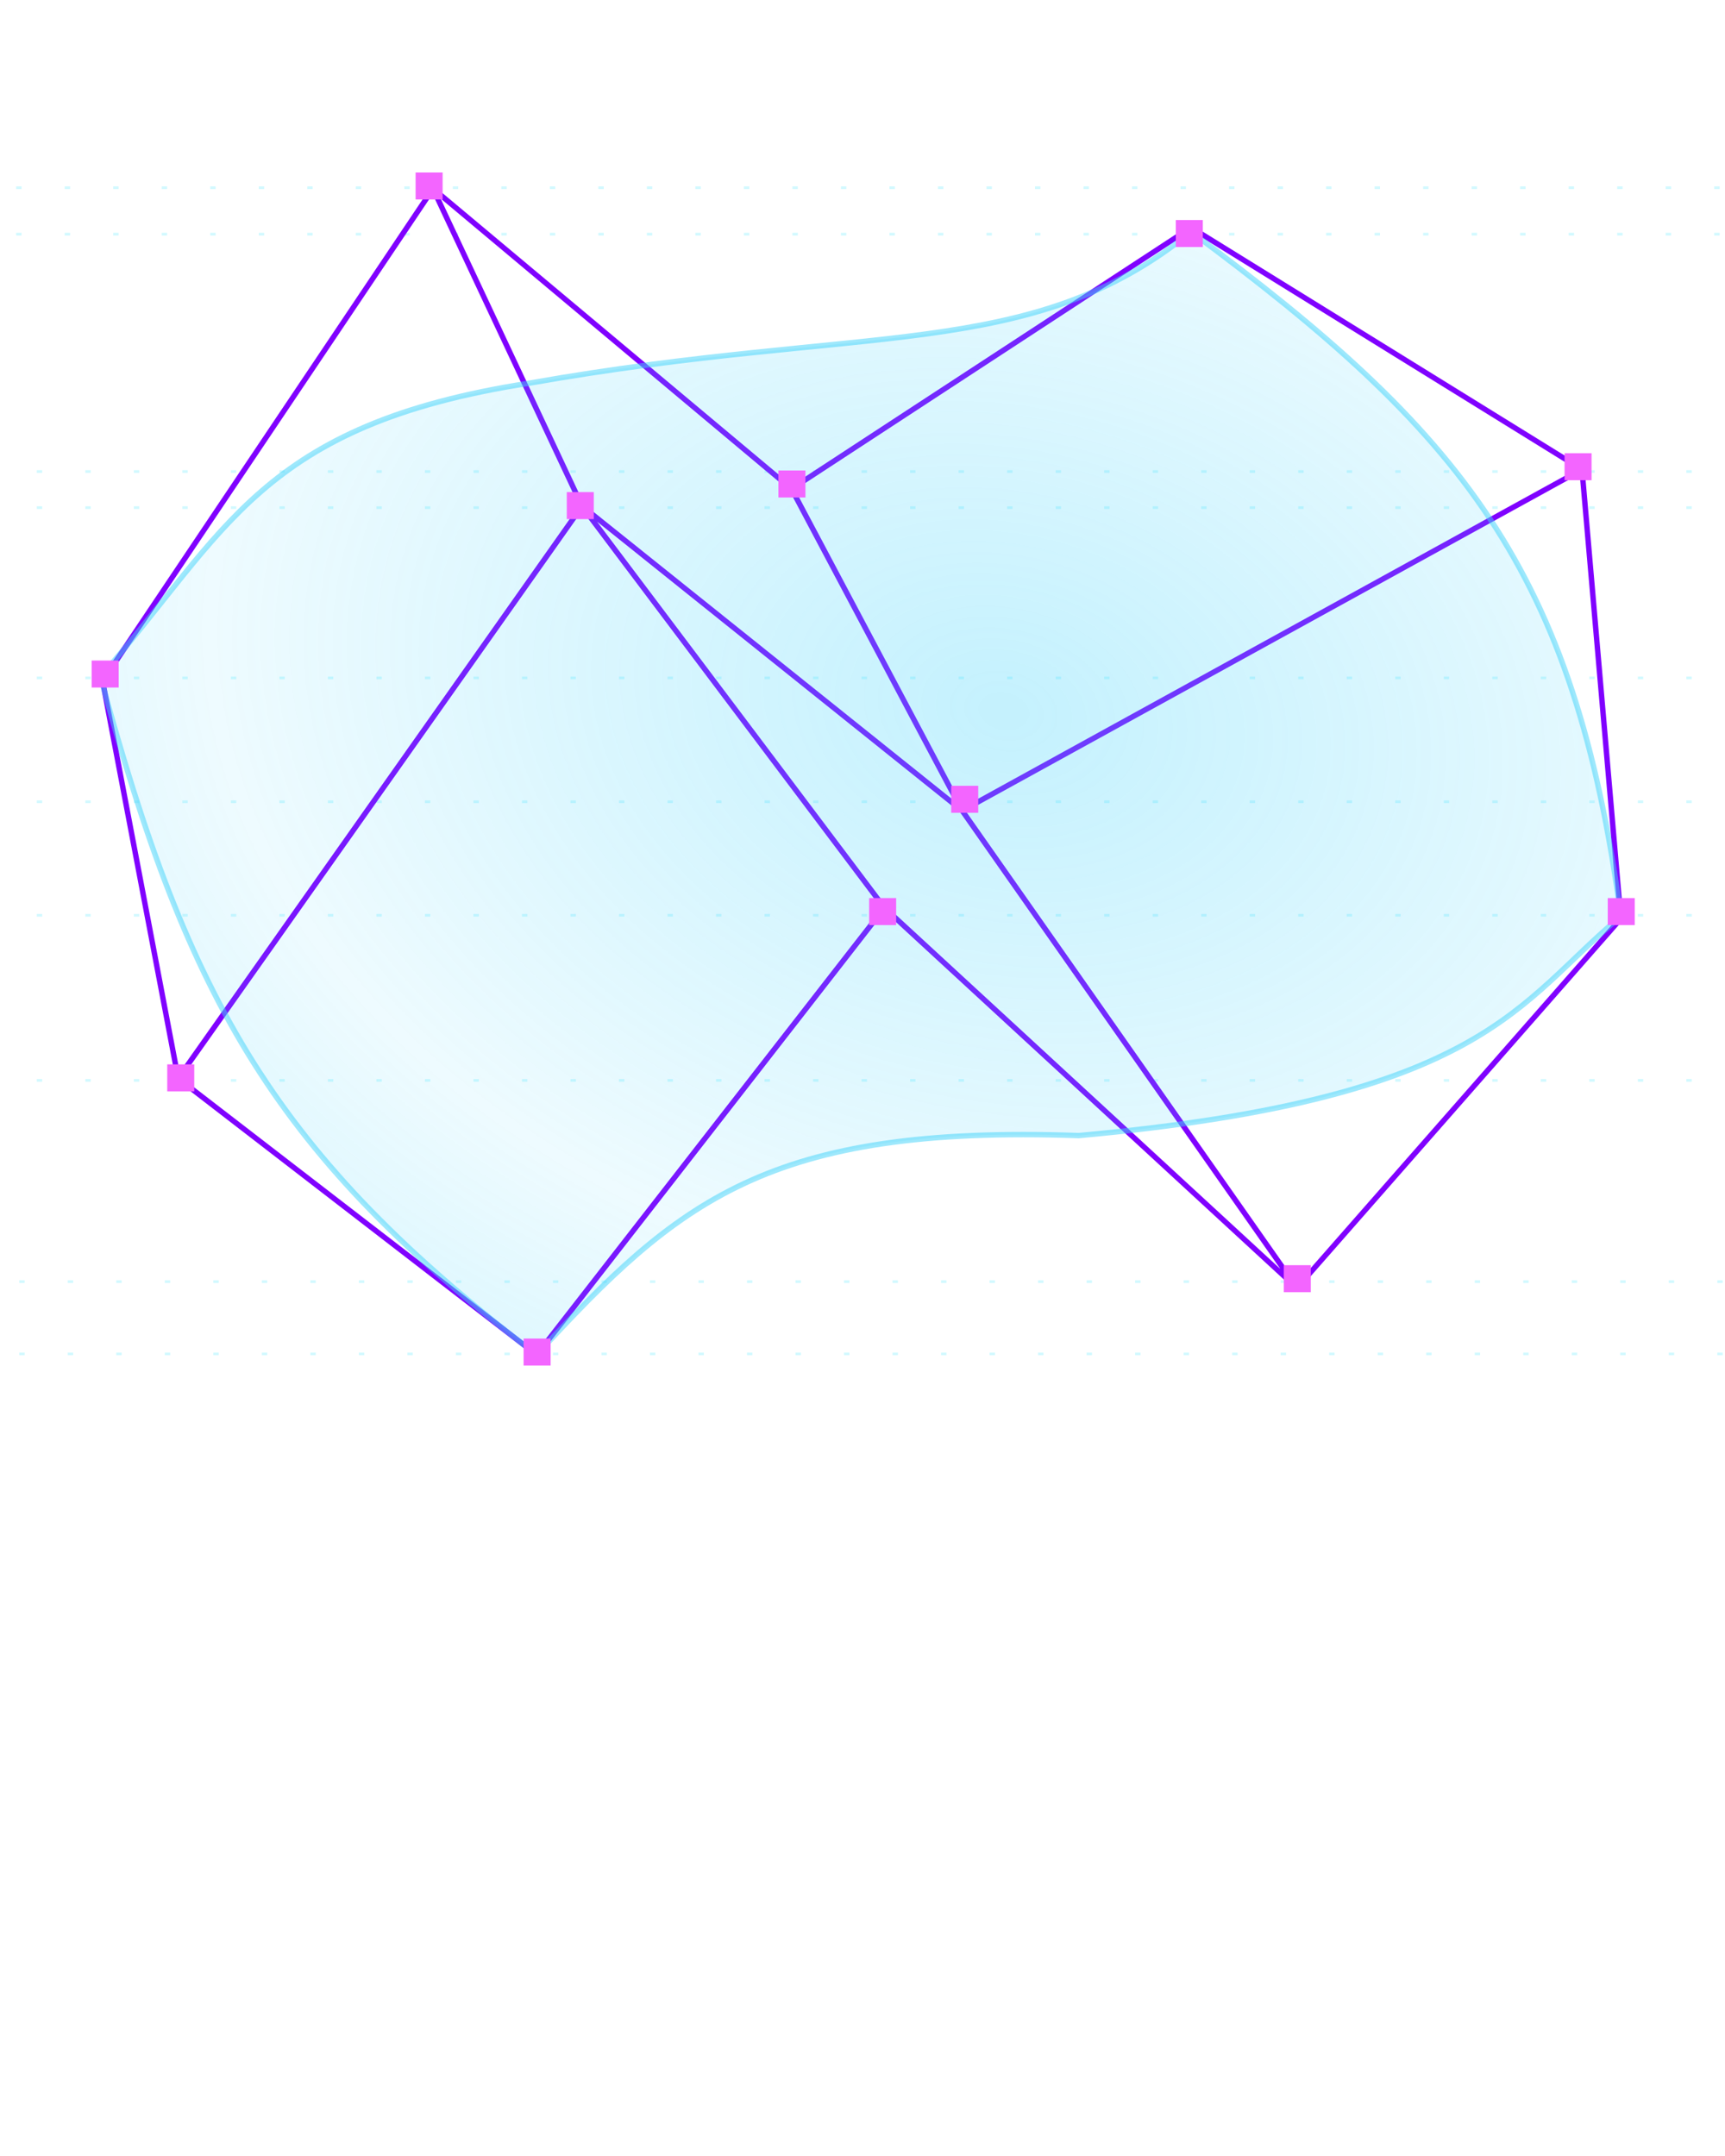<svg width="320" height="400" viewBox="0 0 320 400" fill="none" xmlns="http://www.w3.org/2000/svg">
<g clip-path="url(#clip0_1195_545)">
<path opacity="0.2" d="M-122.427 251.188L452.641 251.188" stroke="#21E4FF" stroke-width="0.5" stroke-dasharray="1 8"/>
<path opacity="0.2" d="M-122.427 237.781L452.641 237.781" stroke="#21E4FF" stroke-width="0.5" stroke-dasharray="1 8"/>
<path opacity="0.2" d="M-128.171 200.445L446.896 200.445" stroke="#21E4FF" stroke-width="0.5" stroke-dasharray="1 8"/>
<path opacity="0.2" d="M-128.171 169.812L446.896 169.813" stroke="#21E4FF" stroke-width="0.5" stroke-dasharray="1 8"/>
<path opacity="0.2" d="M-128.171 148.75L446.896 148.75" stroke="#21E4FF" stroke-width="0.5" stroke-dasharray="1 8"/>
<path opacity="0.2" d="M-128.171 125.773L446.896 125.773" stroke="#21E4FF" stroke-width="0.5" stroke-dasharray="1 8"/>
<path opacity="0.2" d="M-128.171 94.18L446.896 94.18" stroke="#21E4FF" stroke-width="0.5" stroke-dasharray="1 8"/>
<path opacity="0.2" d="M-128.171 87.484L446.896 87.484" stroke="#21E4FF" stroke-width="0.5" stroke-dasharray="1 8"/>
<path opacity="0.2" d="M-132 43.445L443.067 43.445" stroke="#21E4FF" stroke-width="0.5" stroke-dasharray="1 8"/>
<path opacity="0.2" d="M-132 34.828L443.067 34.828" stroke="#21E4FF" stroke-width="0.5" stroke-dasharray="1 8"/>
<path d="M80.331 35.008L19.034 126.355L33.056 200.073M80.331 35.008L146.837 90.697M80.331 35.008L107.975 93.903M146.837 90.697L220.954 42.219L293.469 87.092M146.837 90.697L178.487 150.393M293.469 87.092L300.681 170.426L240.586 238.936M293.469 87.092L178.487 150.393M240.586 238.936L178.487 150.393M240.586 238.936L164.064 168.422M178.487 150.393L107.975 93.903M107.975 93.903L33.056 200.073M107.975 93.903L164.064 168.422M33.056 200.073L99.562 251.356L164.064 168.422" stroke="#8001FF"/>
<path d="M99.562 251.351C51.268 214.495 34.91 185.867 18.634 125.548C42.03 98.76 48.204 78.803 98.36 71.061C160.892 60.038 191.24 67.111 220.955 43.016C271.072 80.15 292.106 105.53 300.682 170.02C281.564 185.821 276.023 203.793 200.122 210.685C142.537 208.694 125.815 222.771 99.562 251.351Z" fill="url(#paint0_radial_1195_545)" fill-opacity="0.3" stroke="#3FD2FB" stroke-opacity="0.5"/>
<rect x="31.025" y="197.469" width="5.01" height="5.01" fill="#F365FF"/>
<rect x="97.13" y="248.344" width="5.01" height="5.01" fill="#F365FF"/>
<rect x="161.232" y="166.617" width="5.01" height="5.01" fill="#F365FF"/>
<rect x="176.458" y="145.789" width="5.01" height="5.01" fill="#F365FF"/>
<rect x="144.404" y="87.289" width="5.01" height="5.01" fill="#F365FF"/>
<rect x="105.142" y="91.297" width="5.01" height="5.01" fill="#F365FF"/>
<rect x="77.099" y="32" width="5.01" height="5.01" fill="#F365FF"/>
<rect x="17.002" y="122.547" width="5.01" height="5.01" fill="#F365FF"/>
<rect x="290.236" y="84.086" width="5.01" height="5.01" fill="#F365FF"/>
<rect x="218.123" y="40.82" width="5.01" height="5.01" fill="#F365FF"/>
<rect x="298.251" y="166.617" width="5.01" height="5.01" fill="#F365FF"/>
<rect x="238.15" y="234.727" width="5.01" height="5.01" fill="#F365FF"/>
</g>
<defs>
<radialGradient id="paint0_radial_1195_545" cx="0" cy="0" r="1" gradientUnits="userSpaceOnUse" gradientTransform="translate(185.832 132.211) rotate(104.661) scale(202.361 278.5)">
<stop offset="0.017" stop-color="#3FD2FB"/>
<stop offset="0.534" stop-color="#3FD2FB" stop-opacity="0.3"/>
<stop offset="1" stop-color="#3FD2FB"/>
</radialGradient>
<clipPath id="clip0_1195_545">
<rect width="320" height="400" fill="white"/>
</clipPath>
</defs>
</svg>
